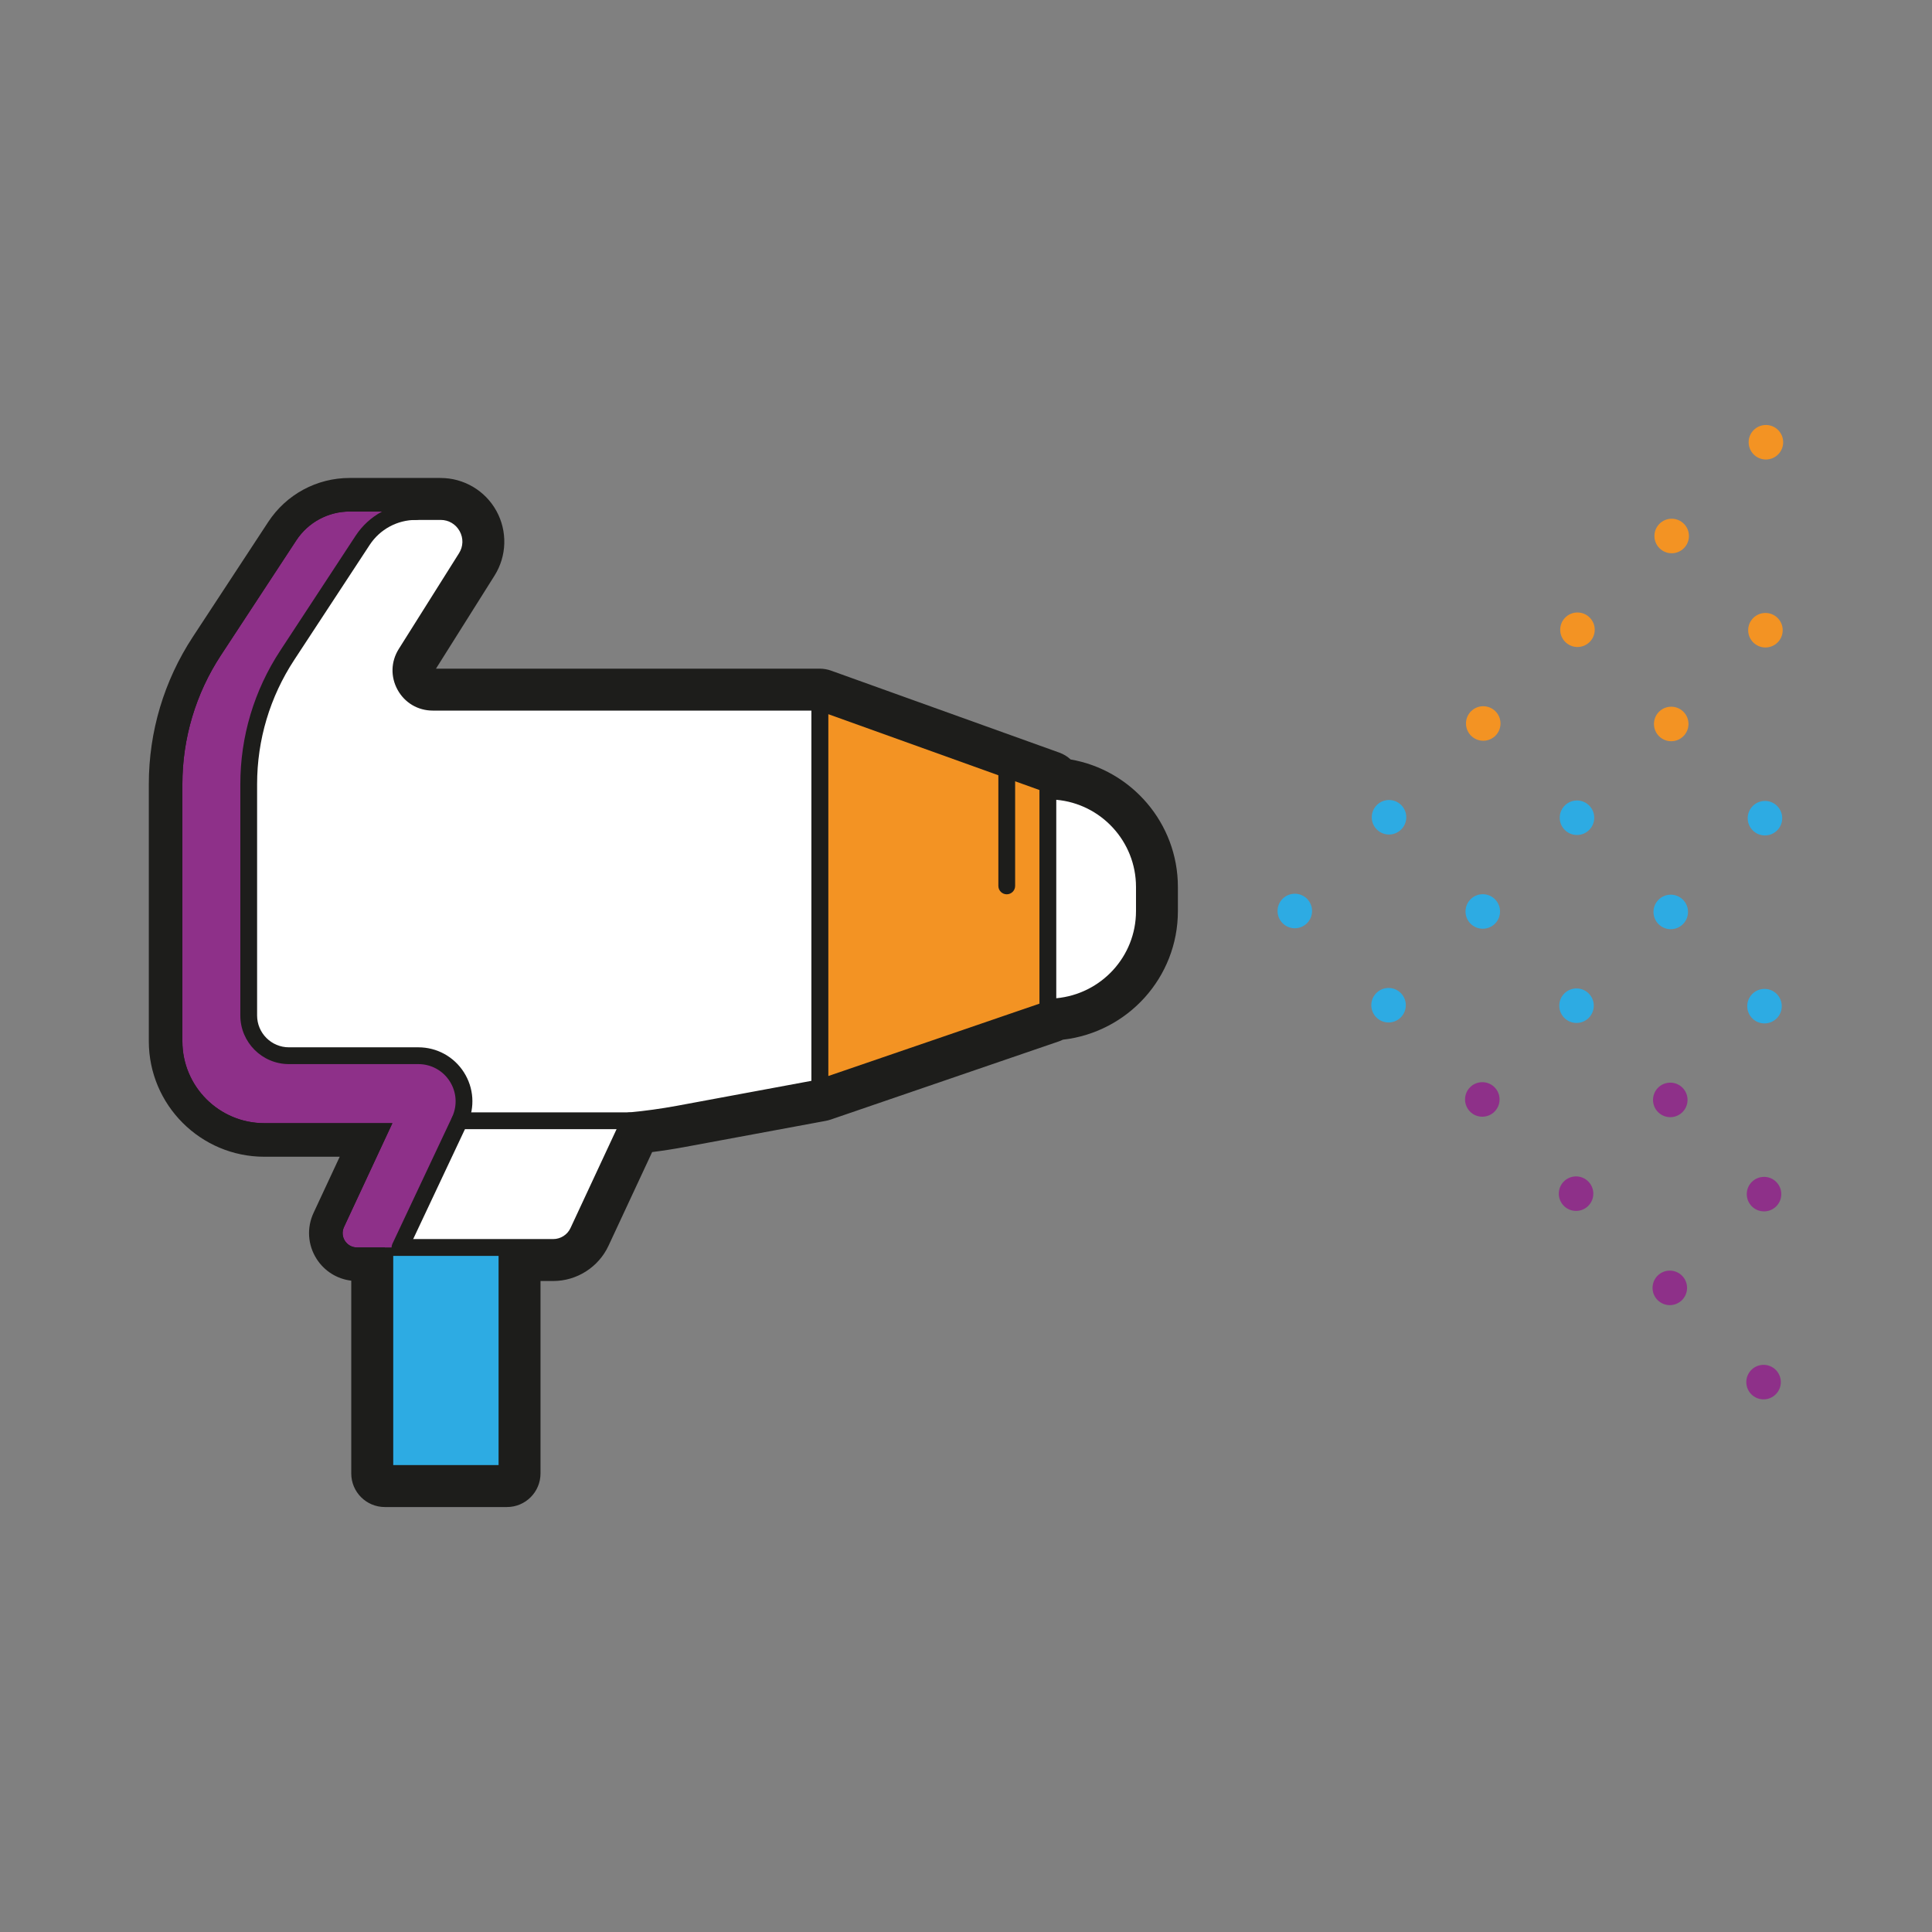 <?xml version="1.0" encoding="UTF-8"?><svg id="uuid-be41af4e-4346-42de-a938-6e6a7e44a79d" xmlns="http://www.w3.org/2000/svg" xmlns:xlink="http://www.w3.org/1999/xlink" viewBox="0 0 131.745 131.745"><rect x="0" y="0" width="131.745" height="131.745" fill="#808080" stroke="none"/><defs><clipPath id="uuid-74447a20-7340-40f6-b2bb-bf1511ee54be"><rect width="131.745" height="131.745" fill="none"/></clipPath></defs><g id="uuid-9c09d9d4-9a9c-4450-94b0-672fbef465d9"><g clip-path="url(#uuid-74447a20-7340-40f6-b2bb-bf1511ee54be)"><g><g><path d="M88.297,60.945c-.65-.002-1.179,.524-1.18,1.174-.002,.65,.524,1.179,1.174,1.18,.65,.002,1.179-.524,1.18-1.174,.002-.65-.524-1.179-1.174-1.181Z" fill="#2dabe3"/><path d="M101.115,60.977c-.65-.001-1.179,.524-1.18,1.175-.002,.65,.524,1.179,1.174,1.18,.65,.001,1.179-.524,1.18-1.175,.002-.65-.524-1.179-1.174-1.18Z" fill="#2dabe3"/><path d="M113.933,61.009c-.65-.002-1.179,.524-1.18,1.174-.002,.65,.524,1.179,1.174,1.18,.65,.002,1.179-.524,1.18-1.174,.002-.65-.524-1.179-1.174-1.18Z" fill="#2dabe3"/><path d="M94.69,67.37c-.65-.002-1.179,.524-1.18,1.174s.524,1.178,1.174,1.18c.65,.001,1.179-.524,1.18-1.174s-.524-1.179-1.174-1.18Z" fill="#2dabe3"/><path d="M107.508,67.402c-.65-.002-1.179,.524-1.18,1.174-.002,.65,.524,1.178,1.174,1.18,.65,.002,1.179-.524,1.18-1.174s-.524-1.178-1.174-1.18Z" fill="#2dabe3"/><path d="M119.146,68.608c-.002,.65,.524,1.179,1.174,1.18,.65,.001,1.179-.524,1.18-1.174,.002-.65-.524-1.179-1.174-1.18-.65-.001-1.179,.524-1.18,1.174Z" fill="#2dabe3"/><path d="M101.083,73.795c-.65-.001-1.179,.524-1.18,1.175s.524,1.179,1.174,1.18c.65,.001,1.179-.524,1.18-1.175s-.524-1.179-1.174-1.18Z" fill="#8e3089"/><path d="M113.901,73.827c-.65-.002-1.179,.524-1.18,1.174s.524,1.179,1.174,1.18c.65,.002,1.179-.524,1.18-1.174s-.524-1.179-1.174-1.18Z" fill="#8e3089"/><path d="M107.47,82.574c.65,.002,1.179-.524,1.18-1.174s-.524-1.178-1.174-1.18-1.179,.524-1.18,1.174c-.002,.65,.524,1.178,1.174,1.18Z" fill="#8e3089"/><path d="M119.114,81.426c-.002,.65,.524,1.179,1.174,1.18,.65,.001,1.179-.524,1.18-1.174,.002-.65-.524-1.179-1.174-1.18-.65-.001-1.178,.524-1.18,1.174Z" fill="#8e3089"/><path d="M113.869,86.645c-.65-.002-1.179,.524-1.18,1.174-.002,.65,.524,1.179,1.174,1.18s1.179-.524,1.18-1.174c.002-.65-.524-1.179-1.174-1.18Z" fill="#8e3089"/><path d="M119.082,94.244c-.002,.65,.524,1.179,1.174,1.18,.65,.001,1.179-.524,1.18-1.174,.002-.65-.524-1.179-1.174-1.18-.65-.001-1.178,.524-1.18,1.174Z" fill="#8e3089"/><path d="M120.416,31.334c.65,.001,1.179-.524,1.18-1.174,.002-.65-.524-1.179-1.174-1.18-.65-.001-1.179,.524-1.18,1.174-.002,.65,.524,1.179,1.174,1.18Z" fill="#f39323"/><path d="M112.817,36.547c-.002,.65,.524,1.179,1.174,1.18,.65,.002,1.179-.524,1.18-1.174,.002-.65-.524-1.179-1.174-1.18-.65-.002-1.179,.524-1.18,1.174Z" fill="#f39323"/><path d="M107.572,41.766c-.65-.002-1.179,.524-1.18,1.174-.002,.65,.524,1.178,1.174,1.18,.65,.002,1.179-.524,1.18-1.174,.002-.65-.524-1.178-1.174-1.18Z" fill="#f39323"/><path d="M119.21,42.972c-.002,.65,.524,1.179,1.174,1.18,.65,.001,1.179-.524,1.18-1.174,.002-.65-.524-1.179-1.174-1.18-.65-.001-1.179,.524-1.18,1.174Z" fill="#f39323"/><path d="M101.147,48.158c-.65-.001-1.179,.524-1.18,1.174-.002,.651,.524,1.179,1.174,1.181s1.179-.524,1.18-1.174c.002-.65-.524-1.179-1.174-1.18Z" fill="#f39323"/><path d="M112.785,49.365c-.002,.651,.524,1.179,1.174,1.18,.65,.002,1.179-.524,1.18-1.174,.002-.65-.524-1.179-1.174-1.18-.65-.002-1.179,.524-1.18,1.174Z" fill="#f39323"/><path d="M94.722,54.552c-.488-.001-.907,.294-1.087,.717-.06,.141-.093,.295-.094,.458-.002,.65,.524,1.178,1.174,1.18,.65,.001,1.179-.524,1.18-1.174,.002-.65-.524-1.179-1.174-1.18Z" fill="#2dabe3"/><path d="M107.54,54.584c-.488-.001-.907,.294-1.087,.717-.06,.141-.093,.295-.094,.458-.002,.65,.524,1.178,1.174,1.18,.65,.002,1.179-.524,1.18-1.174,.002-.65-.524-1.179-1.174-1.18Z" fill="#2dabe3"/><path d="M119.271,55.332c-.06,.141-.093,.295-.094,.458-.002,.65,.524,1.179,1.174,1.18,.65,.001,1.179-.524,1.18-1.174,.002-.65-.524-1.179-1.174-1.18-.488-.001-.907,.294-1.086,.716Z" fill="#2dabe3"/></g><g><rect x="26.243" y="85.064" width="8.327" height="15.413" fill="#2dabe3"/><path d="M34.57,101.049h-8.327c-.316,0-.572-.256-.572-.572v-15.414c0-.316,.256-.572,.572-.572h8.327c.316,0,.572,.256,.572,.572v15.414c0,.316-.256,.572-.572,.572Zm-7.755-1.144h7.183v-14.269h-7.183v14.269Z" fill="#1d1d1b"/></g><g><polygon points="55.9 74.18 71.459 68.848 71.459 53.471 55.9 47.883 55.9 74.18" fill="#f39323"/><path d="M55.9,74.752c-.118,0-.234-.037-.332-.106-.15-.107-.24-.282-.24-.466v-26.297c0-.187,.091-.361,.243-.468,.153-.107,.349-.133,.522-.07l15.559,5.588c.227,.082,.379,.297,.379,.539v15.377c0,.245-.155,.462-.387,.541l-15.559,5.332c-.06,.021-.123,.031-.186,.031Zm.572-26.055v24.682l14.414-4.94v-14.565l-14.414-5.177Z" fill="#1d1d1b"/></g><g><path d="M71.459,53.946h.04c3.606,0,6.534,2.928,6.534,6.534v1.651c0,3.606-2.928,6.534-6.534,6.534h-.04v-14.719h0Z" fill="#fff"/><path d="M71.5,69.234c-.314,0-.61-.255-.61-.569v-14.72c0-.314,.255-.569,.569-.569h.041c3.917,0,7.103,3.186,7.103,7.103v1.651c0,3.917-3.186,7.103-7.103,7.103Zm.528-14.696v13.533c3.06-.285,5.437-2.84,5.437-5.94v-1.651c0-3.111-2.394-5.675-5.437-5.942Z" fill="#1d1d1b"/></g><g><path d="M29.512,47.883c-1.706,0-2.744-1.879-1.835-3.323l4.109-6.53c.861-1.368-.122-3.149-1.739-3.149h-6.201c-1.467,0-2.835,.739-3.639,1.965l-5.144,7.84c-1.712,2.61-2.625,5.663-2.625,8.785v17.531c0,3.086,2.502,5.588,5.588,5.588h8.732l-3.3,7.084c-.302,.648,.171,1.39,.886,1.39h13.383c.726,0,1.387-.421,1.694-1.08l3.521-7.557c1.116-.104,2.228-.258,3.331-.462l9.629-1.785v-26.297H29.512Z" fill="#fff"/><path d="M37.726,85.636h-13.383c-.532,0-1.021-.268-1.306-.716-.286-.448-.322-1.004-.098-1.486l2.921-6.271h-7.834c-3.397,0-6.16-2.764-6.16-6.16v-17.531c0-3.241,.94-6.387,2.718-9.098l5.144-7.841c.913-1.391,2.452-2.223,4.117-2.223h6.202c.971,0,1.83,.507,2.299,1.357,.469,.849,.441,1.847-.075,2.669l-4.109,6.53c-.314,.5-.331,1.105-.046,1.622,.286,.516,.807,.825,1.398,.825h26.388c.316,0,.572,.256,.572,.572v26.297c0,.276-.197,.512-.468,.562l-9.628,1.786c-1,.186-2.026,.332-3.055,.437l-3.383,7.261c-.398,.857-1.267,1.41-2.212,1.41Zm-13.881-50.182c-1.278,0-2.46,.638-3.16,1.707l-5.144,7.841c-1.656,2.523-2.531,5.453-2.531,8.47v17.531c0,2.766,2.25,5.016,5.016,5.016h8.732c.196,0,.378,.099,.483,.265,.105,.164,.118,.372,.036,.549l-3.3,7.084c-.084,.182-.01,.332,.026,.389,.036,.056,.141,.187,.341,.187h13.383c.502,0,.963-.294,1.175-.749l3.521-7.557c.085-.184,.263-.31,.465-.329,1.104-.103,2.207-.256,3.28-.454l9.161-1.7v-25.248H29.512c-1.013,0-1.909-.529-2.399-1.415-.49-.887-.46-1.928,.079-2.786l4.109-6.53c.292-.463,.308-1.026,.043-1.505s-.75-.766-1.298-.766h-6.202Z" fill="#1d1d1b"/></g><path d="M28.529,71.989h-8.826c-1.514,0-2.742-1.227-2.742-2.742v-15.776c0-3.121,.912-6.175,2.625-8.785l5.144-7.84c.805-1.226,2.173-1.965,3.639-1.965h-4.524c-1.467,0-2.835,.739-3.639,1.965l-5.144,7.84c-1.712,2.61-2.625,5.663-2.625,8.785v17.531c0,3.086,2.502,5.588,5.588,5.588h8.732l-3.3,7.084c-.302,.648,.171,1.39,.886,1.39h2.932l4.076-8.655c.957-2.062-.549-4.42-2.822-4.42Z" fill="#8e3089"/><path d="M27.274,85.636c-.082,0-.164-.018-.243-.055-.286-.134-.408-.475-.274-.761l4.076-8.654c.365-.787,.304-1.698-.165-2.432s-1.269-1.172-2.14-1.172h-8.826c-1.827,0-3.314-1.487-3.314-3.315v-15.776c0-3.242,.94-6.388,2.718-9.098l5.144-7.841c.914-1.391,2.453-2.223,4.118-2.223,.316,0,.572,.256,.572,.572s-.256,.572-.572,.572c-1.278,0-2.46,.638-3.161,1.707l-5.144,7.841c-1.656,2.522-2.531,5.452-2.531,8.47v15.776c0,1.197,.973,2.17,2.169,2.17h8.826c1.264,0,2.425,.636,3.105,1.701s.769,2.386,.237,3.532l-4.078,8.658c-.097,.207-.303,.329-.518,.329Z" fill="#1d1d1b"/><path d="M42.941,76.999h-11.589c-.316,0-.572-.256-.572-.572s.256-.572,.572-.572h11.589c.316,0,.572,.256,.572,.572s-.256,.572-.572,.572Z" fill="#1d1d1b"/><path d="M68.651,60.983c-.316,0-.572-.256-.572-.572v-7.948c0-.316,.256-.572,.572-.572s.572,.256,.572,.572v7.948c0,.316-.256,.572-.572,.572Z" fill="#1d1d1b"/><path d="M30.047,34.881c1.616,0,2.6,1.781,1.739,3.149l-4.109,6.53c-.909,1.444,.129,3.323,1.835,3.323h26.388l15.559,5.588v.475h.04c3.609,0,6.534,2.925,6.534,6.534v1.651c0,3.609-2.925,6.534-6.534,6.534h-.04v.183l-15.559,5.333h0l-9.629,1.785c-1.103,.205-2.215,.358-3.331,.462l-3.521,7.557c-.307,.659-.967,1.08-1.694,1.08h-3.155v15.413h-8.327v-15.413h-1.9c-.714,0-1.187-.742-.886-1.39l3.3-7.084h-8.732c-3.086,0-5.588-2.502-5.588-5.588v-17.531c0-3.122,.912-6.175,2.625-8.785l5.144-7.84c.805-1.226,2.173-1.965,3.639-1.965h6.201m0-2.289h-6.201c-2.245,0-4.321,1.121-5.553,2.998l-5.144,7.84c-1.962,2.991-3,6.463-3,10.041v17.531c0,4.343,3.534,7.877,7.877,7.877h5.141l-1.784,3.828c-.474,1.017-.397,2.189,.206,3.135,.532,.835,1.398,1.373,2.365,1.488v13.147c0,1.264,1.025,2.289,2.289,2.289h8.327c1.264,0,2.289-1.025,2.289-2.289v-13.124h.867c1.61,0,3.089-.943,3.769-2.402l2.977-6.39c.747-.095,1.489-.21,2.217-.345l9.629-1.785c.11-.021,.219-.049,.325-.085l15.559-5.332c.097-.033,.19-.072,.279-.117,4.422-.504,7.842-4.243,7.842-8.765v-1.651c0-4.35-3.165-7.976-7.314-8.693-.22-.203-.482-.364-.776-.469l-15.559-5.588c-.248-.089-.51-.135-.774-.135H29.73l3.993-6.346c.842-1.338,.89-3.029,.126-4.413-.764-1.384-2.221-2.244-3.802-2.244h0Z" fill="#1d1d1b"/></g></g></g></svg>